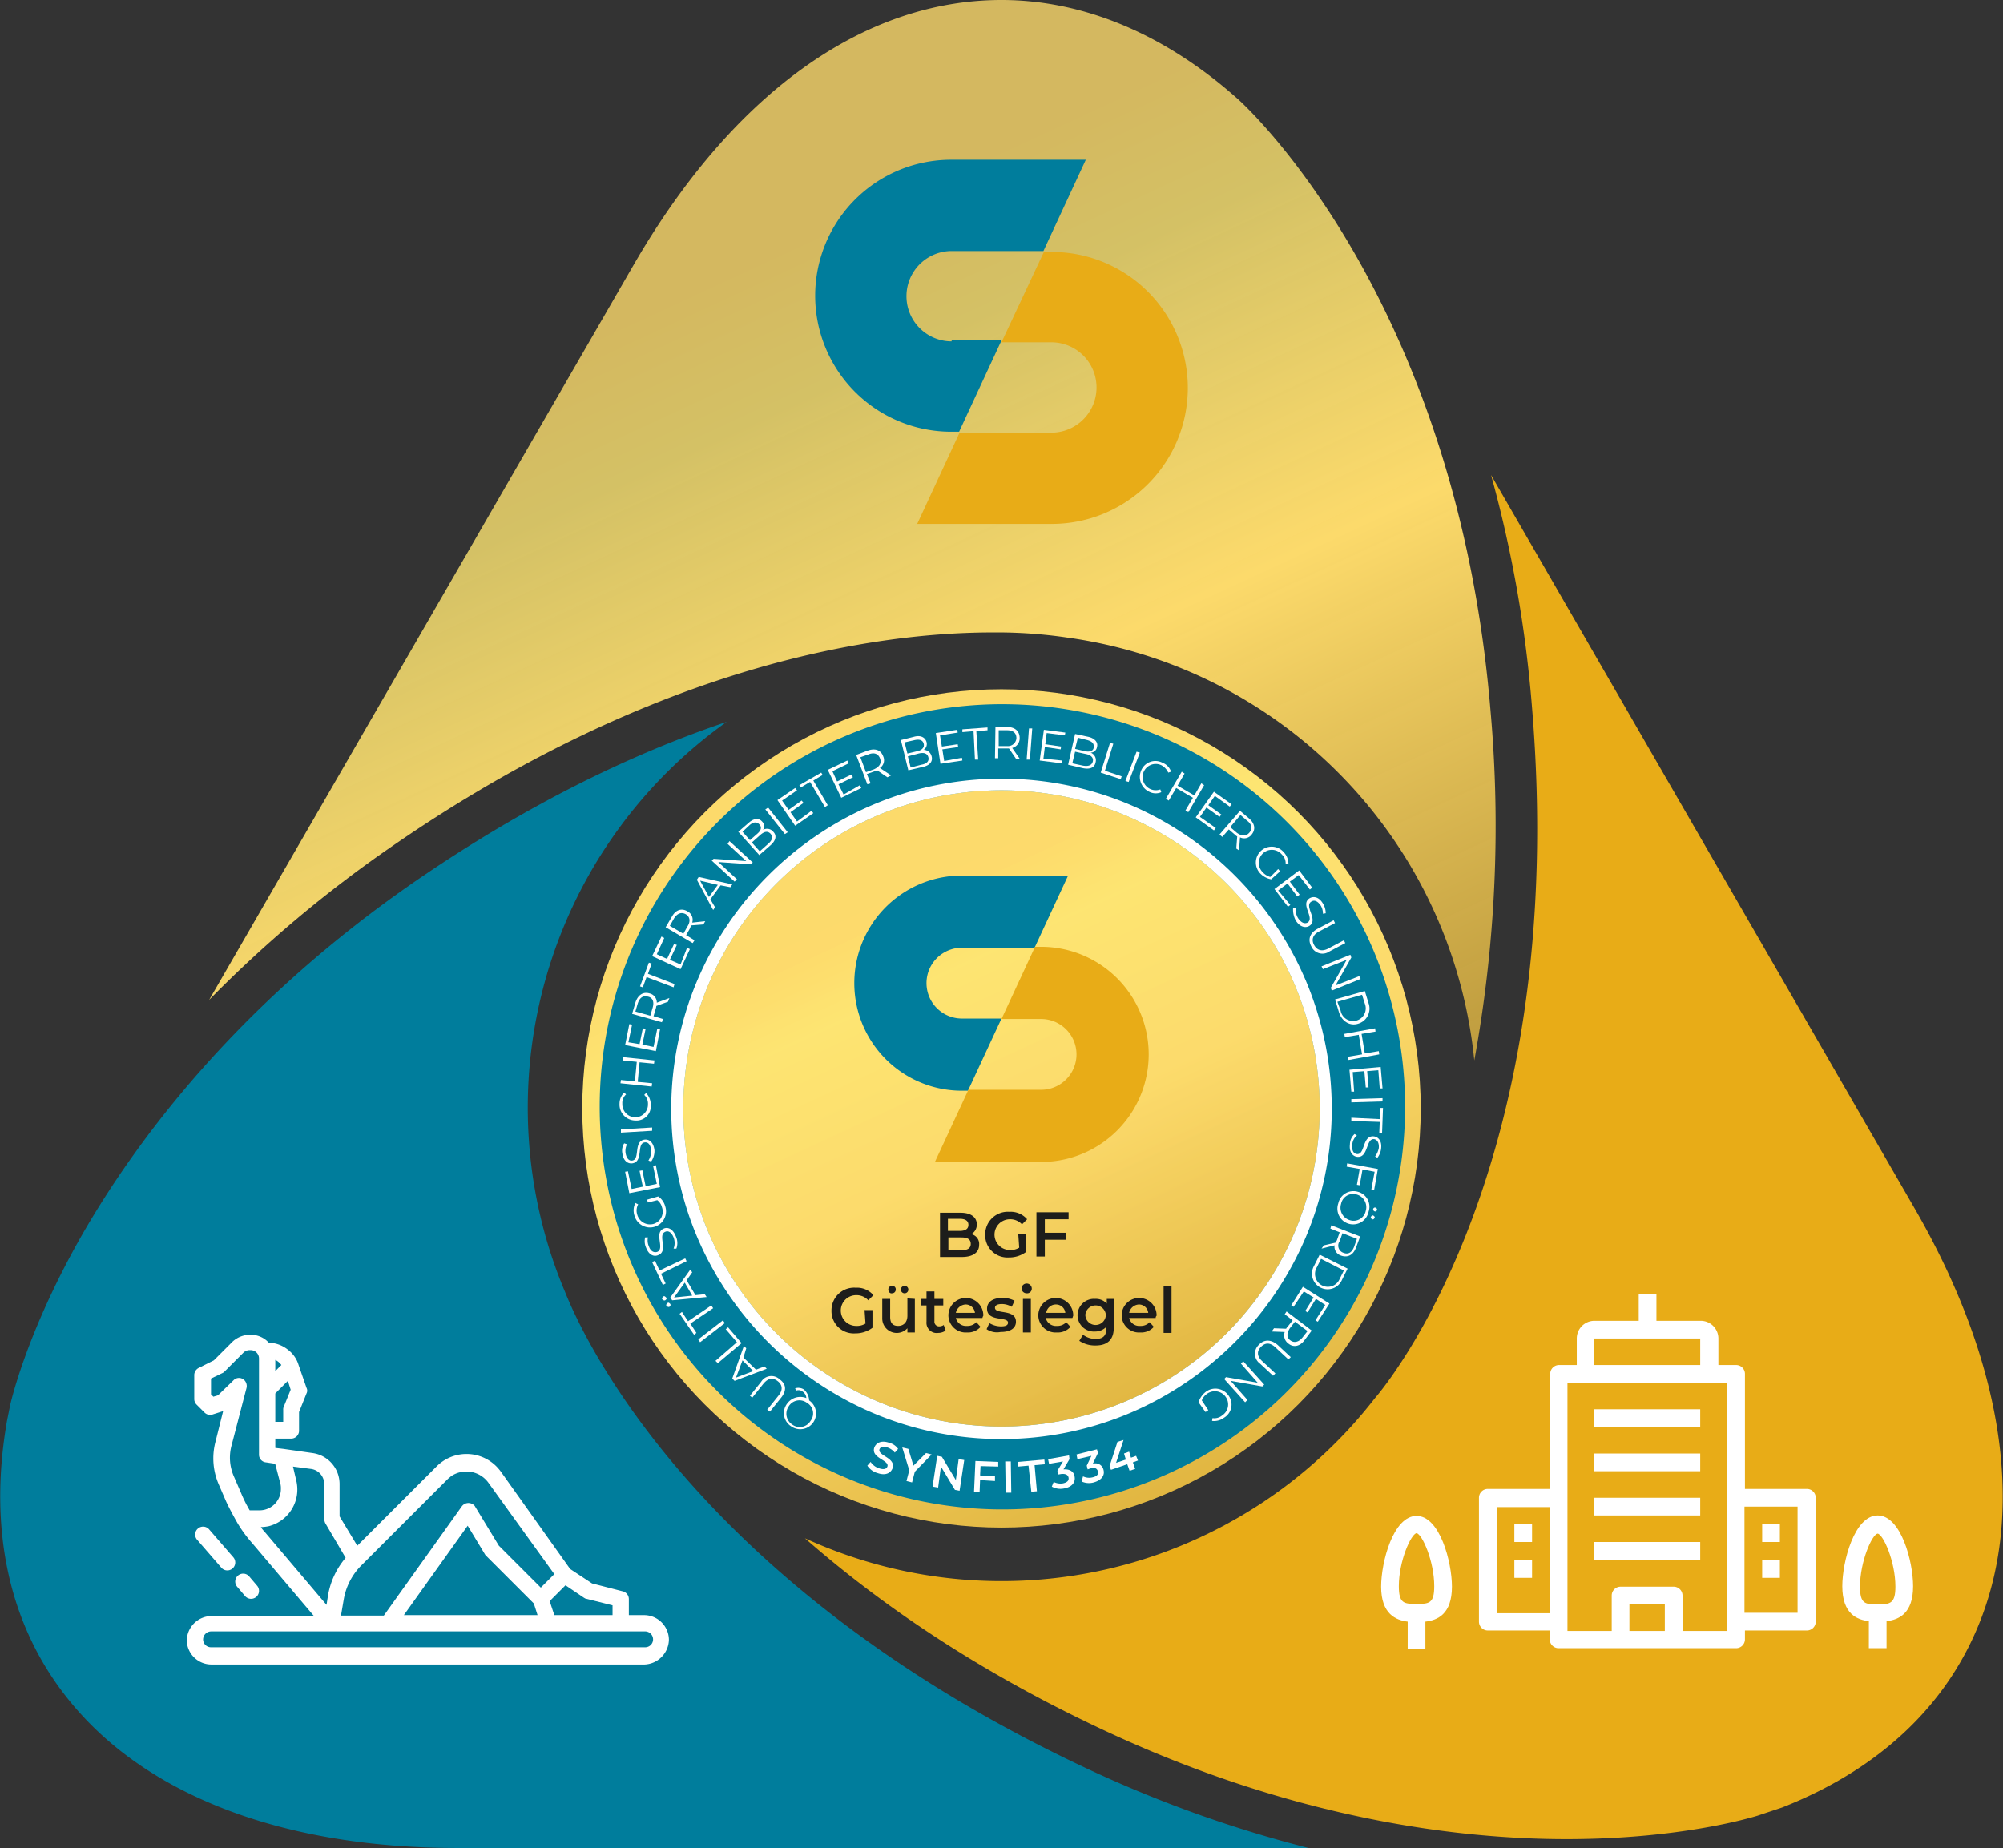 <svg xmlns="http://www.w3.org/2000/svg" xmlns:xlink="http://www.w3.org/1999/xlink" id="Ebene_1" data-name="Ebene 1" viewBox="0 0 430 396.8"><rect x="0" y="0" width="430" height="396.8" fill="#333333" stroke="none"/><defs><style>.cls-1{fill:url(#Unbenannter_Verlauf);}.cls-2{fill:url(#Unbenannter_Verlauf_2);}.cls-3{fill:#007d9c;}.cls-4{fill:#fff;}.cls-5{fill:url(#Unbenannter_Verlauf_3);}.cls-6{fill:none;}.cls-7{fill:#e8ac17;}.cls-8{fill:#1d1d1b;}.cls-9{fill:url(#Unbenannter_Verlauf_9);}</style><linearGradient id="Unbenannter_Verlauf" x1="253.13" y1="2271.24" x2="178.76" y2="2110.72" gradientTransform="translate(0 -1950.94)" gradientUnits="userSpaceOnUse"><stop offset="0" stop-color="#e1b641"></stop><stop offset="0.45" stop-color="#fcda6b"></stop><stop offset="0.74" stop-color="#fde572"></stop><stop offset="0.86" stop-color="#fcda6b"></stop></linearGradient><linearGradient id="Unbenannter_Verlauf_2" x1="247.84" y1="2259.83" x2="183.79" y2="2121.57" gradientTransform="translate(0 -1950.94)" gradientUnits="userSpaceOnUse"><stop offset="0" stop-color="#e1b641" stop-opacity="0.8"></stop><stop offset="0.45" stop-color="#fcda6b" stop-opacity="0.8"></stop><stop offset="0.74" stop-color="#fde572" stop-opacity="0.8"></stop><stop offset="0.86" stop-color="#fcda6b" stop-opacity="0.8"></stop></linearGradient><linearGradient id="Unbenannter_Verlauf_3" x1="243.93" y1="2251.39" x2="187.5" y2="2129.58" xlink:href="#Unbenannter_Verlauf_2"></linearGradient><linearGradient id="Unbenannter_Verlauf_9" x1="230" y1="267.77" x2="122.61" y2="35.97" gradientUnits="userSpaceOnUse"><stop offset="0" stop-color="#e1b641" stop-opacity="0.8"></stop><stop offset="0.45" stop-color="#fcda6b"></stop><stop offset="0.74" stop-color="#fde572" stop-opacity="0.8"></stop><stop offset="0.86" stop-color="#fcda6b" stop-opacity="0.8"></stop></linearGradient></defs><circle class="cls-1" cx="215" cy="238" r="90"></circle><circle class="cls-2" cx="215" cy="238" r="77.6"></circle><path class="cls-3" d="M215,169.7A68.3,68.3,0,1,1,146.7,238,68.33,68.33,0,0,1,215,169.7m0-18.5a86.45,86.45,0,1,0,33.8,6.8,86.83,86.83,0,0,0-33.8-6.8Z"></path><path class="cls-4" d="M215,169.7A68.3,68.3,0,1,1,146.7,238,68.33,68.33,0,0,1,215,169.7m0-2.5a70.55,70.55,0,0,0-27.6,5.6,71.42,71.42,0,0,0-37.7,37.7,70.81,70.81,0,0,0,0,55.2,71.42,71.42,0,0,0,37.7,37.7,70.81,70.81,0,0,0,55.2,0,71.42,71.42,0,0,0,37.7-37.7,70.81,70.81,0,0,0,0-55.2,71.42,71.42,0,0,0-37.7-37.7,70.55,70.55,0,0,0-27.6-5.6Z"></path><circle class="cls-5" cx="215" cy="238" r="68.3"></circle><path class="cls-4" d="M170.7,298.1a2.29,2.29,0,0,1,1.8.2,3.21,3.21,0,0,1,1.2,2.4,3.38,3.38,0,1,1-3.8,5.6,3.35,3.35,0,0,1-1-4.8,3.48,3.48,0,0,1,4.2-1.3,1.77,1.77,0,0,0-.8-1.4,1.4,1.4,0,0,0-1.4-.2Zm2.5,3.1a2.69,2.69,0,0,0-3.9.8,2.77,2.77,0,0,0,.8,3.9,2.69,2.69,0,0,0,3.9-.8A2.61,2.61,0,0,0,173.2,301.2Z"></path><path class="cls-4" d="M167.7,300.1l-2.4,3-.6-.4,2.4-3c1-1.2.9-2.3-.1-3.1s-2-.8-3.1.5l-2.4,3-.5-.4,2.4-3a2.57,2.57,0,0,1,4-.5C168.8,297.2,168.9,298.6,167.7,300.1Z"></path><path class="cls-4" d="M159.6,291.5l2.7,2.6,1.8-.7.5.5-6.9,2.6-.5-.5,2.5-7,.5.5Zm-.2.6-1.4,3.7,3.7-1.4Z"></path><path class="cls-4" d="M154.1,292.7l-.5-.5,4.6-4-2.4-2.8.5-.4,2.9,3.4Z"></path><path class="cls-4" d="M150.3,288.2l-.4-.6,5.3-4.1.4.6Z"></path><path class="cls-4" d="M148.2,284.2l1.3,2-.5.4-3.1-4.5.5-.4,1.3,2,5-3.4.4.6Z"></path><path class="cls-4" d="M142.8,279.2c-.2.1-.4,0-.6-.2s0-.4.2-.6.4,0,.6.2S143.1,279,142.8,279.2Zm.9,1.4c-.2.1-.4,0-.6-.2s0-.4.2-.6.4,0,.6.2A.45.45,0,0,1,143.7,280.6Zm3.7-5.7,1.9,3.2,2-.2.4.6-7.4.7-.4-.6,4.3-6,.4.6Zm-.4.5-2.3,3.2,3.9-.4Z"></path><path class="cls-4" d="M141.9,273.5l1,2.1-.6.3L140,271l.6-.3,1,2.1,5.5-2.6.3.6Z"></path><path class="cls-4" d="M145.2,268.1h-.6a3.3,3.3,0,0,0,0-2.4c-.5-1.2-1.2-1.5-1.8-1.2-1.7.7.8,4.1-1.5,5-.9.4-2,0-2.6-1.6a3.36,3.36,0,0,1-.2-2.2h.6a3,3,0,0,0,.2,1.9c.4,1.2,1.2,1.4,1.8,1.2,1.7-.7-.8-4.1,1.4-5,.9-.4,2,.1,2.6,1.7A3.38,3.38,0,0,1,145.2,268.1Z"></path><path class="cls-4" d="M139.1,258.2l-.2-.6,2.4-.7a3.71,3.71,0,0,1,1.5,2.1,3.45,3.45,0,1,1-6.6,2,3.56,3.56,0,0,1,.2-2.7l.6.3a2.79,2.79,0,0,0-.2,2.2,2.84,2.84,0,0,0,3.5,2,2.76,2.76,0,0,0,1.8-3.6,2.68,2.68,0,0,0-1-1.5Z"></path><path class="cls-4" d="M140.2,250.3l.6-.1.9,4.7-6.6,1.3-.9-4.6.6-.1.8,3.8,2.4-.5-.7-3.4.6-.1.7,3.4,2.4-.5Z"></path><path class="cls-4" d="M139.8,249.4l-.6-.2a3.92,3.92,0,0,0,.6-2.3c-.2-1.2-.7-1.7-1.4-1.6-1.8.2-.2,4.2-2.7,4.5-1,.1-1.9-.6-2.1-2.2a2.87,2.87,0,0,1,.4-2.1l.6.2a3.19,3.19,0,0,0-.3,1.9c.2,1.2.8,1.7,1.4,1.6,1.8-.2.2-4.2,2.7-4.5,1-.1,1.9.6,2.1,2.3A4,4,0,0,1,139.8,249.4Z"></path><path class="cls-4" d="M133.3,243.2v-.7l6.7-.4v.7Z"></path><path class="cls-4" d="M136.4,240.6A3.42,3.42,0,0,1,133,237a3.31,3.31,0,0,1,1-2.4l.4.4a2.44,2.44,0,0,0-.8,2,2.8,2.8,0,0,0,2.7,2.9,2.73,2.73,0,0,0,2.8-2.8,2.57,2.57,0,0,0-.8-2l.4-.4a3.55,3.55,0,0,1,1,2.5A3.08,3.08,0,0,1,136.4,240.6Z"></path><path class="cls-4" d="M133.8,227l6.7.7-.1.7-3.1-.3-.4,4.2,3.1.3-.1.7-6.7-.7.1-.7,3,.3.4-4.2-3-.3Z"></path><path class="cls-4" d="M141.1,220.9l.6.1-.9,4.7-6.6-1.3.9-4.5.6.1-.8,3.8,2.4.4.7-3.4.6.1-.7,3.4,2.4.5Z"></path><path class="cls-4" d="M143.4,215.1l-2.5.9a4.33,4.33,0,0,1-.1.5l-.5,1.7,2,.6-.2.7-6.4-1.8.7-2.4c.5-1.6,1.6-2.4,3-2a2,2,0,0,1,1.6,2l2.7-1Zm-4.3-1.1c-1-.3-1.8.2-2.2,1.5l-.5,1.7,3.2.9.5-1.7C140.5,215.1,140.1,214.2,139.1,214Z"></path><path class="cls-4" d="M138.8,209.8,138,212l-.6-.2,1.9-5.1.6.2-.8,2.2,5.7,2.2-.2.7Z"></path><path class="cls-4" d="M147.5,203.5l.6.3-2,4.3-6.1-2.8,2-4.2.6.3-1.6,3.5,2.2,1,1.5-3.2.6.2-1.5,3.2,2.3,1Z"></path><path class="cls-4" d="M151,198.5l-2.6.2c-.1.2-.2.3-.2.5l-.9,1.6,1.8,1.1-.4.6-5.8-3.4,1.3-2.2c.8-1.5,2.1-2,3.4-1.2a2,2,0,0,1,1,2.4l2.8-.3Zm-3.8-2.2c-.9-.5-1.8-.2-2.5.9l-.9,1.6,2.9,1.7.9-1.6C148.3,197.8,148.1,196.8,147.2,196.3Z"></path><path class="cls-4" d="M154.7,190.1l-2.2,3,1,1.7-.4.6-3.5-6.5.4-.6,7.2,1.6-.4.6Zm-.6-.1-3.8-.9,1.9,3.5Z"></path><path class="cls-4" d="M156.6,180.6l5,4.6-.4.4-7-.5,4,3.7-.5.5-4.9-4.5.4-.4,7,.5-4-3.7Z"></path><path class="cls-4" d="M166,178.6c.8.8.6,1.9-.7,3l-2.3,2-4.5-5,2.2-1.9c1.1-1,2.2-1.1,2.9-.3a1.39,1.39,0,0,1,.2,1.8A1.7,1.7,0,0,1,166,178.6Zm-6.6,0,1.6,1.8,1.6-1.4c.8-.7,1-1.4.4-2s-1.3-.5-2.1.2Zm6,.4c-.6-.6-1.3-.5-2.2.3l-1.8,1.6,1.7,1.9,1.8-1.6C165.8,180.4,166,179.7,165.4,179Z"></path><path class="cls-4" d="M164.3,173.8l.6-.4,4.2,5.3-.6.4Z"></path><path class="cls-4" d="M174.2,174.1l.4.5-3.9,2.7-3.8-5.5,3.8-2.6.4.5-3.2,2.2,1.4,2,2.8-2,.4.5-2.8,2,1.4,2Z"></path><path class="cls-4" d="M173.9,167.9l-2,1.2-.3-.5,4.7-2.7.3.5-2,1.2,3.1,5.3-.6.4Z"></path><path class="cls-4" d="M184.6,168.6l.3.6-4.3,2.1-2.9-6,4.2-2,.3.6-3.5,1.7,1,2.2,3.1-1.5.3.6-3.1,1.5,1.1,2.2Z"></path><path class="cls-4" d="M190.5,166.9l-2.2-1.5c-.2.1-.3.2-.5.2l-1.7.6.8,2-.7.2-2.4-6.3,2.4-.9c1.6-.6,2.9-.2,3.4,1.2a2,2,0,0,1-.7,2.5l2.4,1.6Zm-1.6-4.1c-.4-1-1.3-1.3-2.5-.8l-1.7.6,1.2,3.2,1.7-.6C188.9,164.6,189.3,163.8,188.9,162.8Z"></path><path class="cls-4" d="M200,162.4c.3,1.1-.4,2-2,2.3l-3,.7-1.6-6.5,2.8-.7c1.4-.4,2.4.1,2.7,1.1a1.51,1.51,0,0,1-.6,1.7A1.82,1.82,0,0,1,200,162.4Zm-5.8-3,.6,2.4,2.1-.5c1-.2,1.6-.8,1.4-1.6s-.9-1-1.9-.8Zm5.1,3.2c-.2-.8-.9-1.1-2.1-.8l-2.3.6.6,2.4,2.3-.6C199,164,199.5,163.4,199.3,162.6Z"></path><path class="cls-4" d="M206.5,162.7l.1.6-4.7.7-1-6.6,4.6-.7.1.6-3.8.6.4,2.4,3.4-.5.1.6-3.4.5.4,2.5Z"></path><path class="cls-4" d="M209,157l-2.4.2v-.6l5.4-.4v.6l-2.4.2.4,6.1h-.7Z"></path><path class="cls-4" d="M218.1,162.9l-1.5-2.2h-2.3v2.1h-.7l.1-6.7h2.5c1.7,0,2.7.9,2.7,2.4a2.13,2.13,0,0,1-1.6,2.1l1.6,2.3Zm.1-4.4c0-1.1-.7-1.7-2-1.7h-1.8v3.4h1.8A1.83,1.83,0,0,0,218.2,158.5Z"></path><path class="cls-4" d="M220.9,156.4h.7l-.5,6.7h-.7Z"></path><path class="cls-4" d="M228,163.3l-.1.6-4.7-.6.9-6.6,4.6.6-.1.6-3.9-.5-.3,2.4,3.4.5-.1.6-3.4-.5-.3,2.5Z"></path><path class="cls-4" d="M235.2,163.7c-.2,1.1-1.2,1.6-2.9,1.2l-3-.7,1.5-6.6,2.8.6c1.4.3,2.2,1.2,1.9,2.2a1.39,1.39,0,0,1-1.4,1.2A1.73,1.73,0,0,1,235.2,163.7Zm-.6-.2c.2-.8-.4-1.4-1.5-1.6l-2.3-.5-.6,2.5,2.3.5Q234.3,164.7,234.6,163.5Zm-3.2-5.1-.6,2.4,2.1.5c1,.2,1.8,0,1.9-.8s-.3-1.3-1.4-1.6Z"></path><path class="cls-4" d="M238.3,159.5l.7.2-1.8,5.8,3.6,1.2-.2.6-4.3-1.4Z"></path><path class="cls-4" d="M244,161.4l.7.2-2.4,6.3-.7-.2Z"></path><path class="cls-4" d="M245,165.4a3.29,3.29,0,0,1,4.6-1.6,3.05,3.05,0,0,1,1.8,1.9l-.6.2a3.32,3.32,0,0,0-1.5-1.6,2.82,2.82,0,1,0-.2,5.2l.2.6a3,3,0,0,1-2.6-.1A3.52,3.52,0,0,1,245,165.4Z"></path><path class="cls-4" d="M258.5,168.6l-3.4,5.8-.6-.4,1.6-2.7-3.6-2.1-1.6,2.7-.6-.4,3.4-5.8.6.4-1.5,2.6,3.6,2.1,1.5-2.6Z"></path><path class="cls-4" d="M261,177.8l-.4.5-3.9-2.8,3.9-5.5,3.8,2.7-.4.5-3.2-2.3-1.4,2,2.8,2-.4.5-2.8-2-1.4,2Z"></path><path class="cls-4" d="M265.4,182.2l.2-2.6a1.38,1.38,0,0,1-.4-.3l-1.4-1.2-1.4,1.6-.6-.5,4.4-5.1,1.9,1.6c1.3,1.1,1.5,2.4.6,3.5a2,2,0,0,1-2.5.6l-.2,2.8Zm2.8-3.4c.7-.8.6-1.8-.5-2.6l-1.4-1.2-2.2,2.6,1.4,1.2Q267.15,180,268.2,178.8Z"></path><path class="cls-4" d="M274.4,186.6l.4.5-1.9,1.7a4.29,4.29,0,0,1-2.3-1.2,3.4,3.4,0,1,1,5-4.6,3.64,3.64,0,0,1,1,2.5H276a2.57,2.57,0,0,0-.8-2,2.8,2.8,0,1,0-4.1,3.8,3.36,3.36,0,0,0,1.6,1Z"></path><path class="cls-4" d="M277,194.3l-.5.4-2.9-3.8,5.3-4,2.8,3.7-.5.4-2.4-3.1-1.9,1.4,2.1,2.8-.5.4-2.1-2.8-2,1.5Z"></path><path class="cls-4" d="M277.6,195l.6-.1a3.36,3.36,0,0,0,.5,2.3c.7,1,1.4,1.2,2,.9,1.6-1-1.6-3.9.4-5.2.8-.5,2-.4,2.9,1.1a3.94,3.94,0,0,1,.6,2.1l-.6.1a3.2,3.2,0,0,0-.5-1.8c-.7-1-1.4-1.2-2-.8-1.6,1,1.6,3.9-.4,5.2-.8.5-2,.3-2.9-1.1A4.93,4.93,0,0,1,277.6,195Z"></path><path class="cls-4" d="M282.9,199.4l3.4-1.8.3.6-3.4,1.8c-1.4.7-1.7,1.8-1.1,2.9s1.6,1.5,3,.8l3.4-1.8.3.6-3.4,1.8a2.62,2.62,0,0,1-3.9-1.1C280.7,201.7,281.2,200.3,282.9,199.4Z"></path><path class="cls-4" d="M292.1,210.2l-6.2,2.5-.2-.6,3.4-6-5.1,2-.3-.6,6.2-2.5.2.6-3.4,6,5.1-2Z"></path><path class="cls-4" d="M293,212.8l.8,2.6a3.39,3.39,0,0,1-2.2,4.4c-1.8.6-3.6-.5-4.2-2.6l-.8-2.6Zm-5.2,4.2a2.72,2.72,0,1,0,5.2-1.5l-.6-1.9-5.3,1.5Z"></path><path class="cls-4" d="M296.1,226.4l-6.6,1.2-.1-.7,3-.5-.7-4.2-3,.5-.1-.7,6.6-1.2.1.7-3,.5.7,4.2,3-.5Z"></path><path class="cls-4" d="M290.7,234.4h-.6l-.4-4.7,6.7-.6.4,4.6h-.6l-.3-3.9-2.4.2.3,3.5h-.6l-.3-3.5-2.5.2Z"></path><path class="cls-4" d="M296.8,235.8v.7l-6.7.2V236Z"></path><path class="cls-4" d="M296.2,240.3l.1-2.4h.6l-.2,5.4h-.6l.1-2.4-6.1-.2V240Z"></path><path class="cls-4" d="M290.8,243.5l.5.3a2.82,2.82,0,0,0-1,2.1c-.1,1.2.3,1.8,1,1.9,1.8.2,1.1-4,3.6-3.8,1,.1,1.8,1,1.6,2.6a4,4,0,0,1-.8,2l-.5-.3a4.17,4.17,0,0,0,.8-1.8c.1-1.2-.4-1.8-1-1.9-1.8-.2-1.2,4-3.6,3.8-1-.1-1.8-1-1.6-2.7A3,3,0,0,1,290.8,243.5Z"></path><path class="cls-4" d="M295.1,251.6l-2.6-.5-.6,3.4-.6-.1.6-3.4-2.8-.5.1-.7,6.6,1.2-.8,4.5-.6-.1Z"></path><path class="cls-4" d="M291.5,255.9a3.3,3.3,0,0,1,2.3,4.3,3.38,3.38,0,1,1-6.5-1.8A3.32,3.32,0,0,1,291.5,255.9Zm-1.7,6.1a2.66,2.66,0,0,0,3.4-2,2.82,2.82,0,0,0-1.9-3.5,2.63,2.63,0,0,0-3.4,2A2.78,2.78,0,0,0,289.8,262Zm5-1c.2.1.4.3.3.5s-.3.4-.5.3-.4-.3-.3-.5S294.6,260.9,294.8,261Zm.5-1.7c.2.1.4.3.3.5a.38.38,0,0,1-.5.3c-.2-.1-.4-.3-.3-.5A.38.38,0,0,1,295.3,259.3Z"></path><path class="cls-4" d="M284.2,267.4l2.6-.6c0-.2.1-.3.2-.5l.6-1.7-2-.8.2-.7,6.2,2.4-.9,2.4c-.6,1.6-1.8,2.2-3.2,1.7a2,2,0,0,1-1.4-2.2l-2.8.7Zm4.2,1.6c1,.4,1.8,0,2.3-1.3l.6-1.7-3.1-1.2-.6,1.7A1.63,1.63,0,0,0,288.4,269Z"></path><path class="cls-4" d="M289.3,272.4l-1.2,2.4a3.36,3.36,0,1,1-6-3l1.2-2.4Zm-6.6-.3a2.78,2.78,0,0,0,1.1,3.9,2.75,2.75,0,0,0,3.8-1.4l.9-1.8-4.9-2.5Z"></path><path class="cls-4" d="M277.7,280.6l-.5-.3,2.5-4,5.7,3.6-2.5,3.9-.5-.3,2.1-3.3-2-1.3-1.8,2.9-.5-.3,1.8-2.9-2.1-1.3Z"></path><path class="cls-4" d="M273.5,285.2l2.6.1a1.38,1.38,0,0,1,.3-.4l1.1-1.4-1.7-1.3.4-.6,5.4,4.1-1.5,2c-1,1.4-2.4,1.7-3.5.8a2.18,2.18,0,0,1-.8-2.5l-2.8-.1Zm3.5,2.6c.8.6,1.8.4,2.6-.6l1.1-1.4-2.7-2-1.1,1.4C276.2,286.3,276.2,287.2,277,287.8Z"></path><path class="cls-4" d="M274.3,288.8l2.8,2.6-.5.5-2.8-2.6c-1.2-1.1-2.2-1-3.1-.1s-.9,2,.3,3.1l2.8,2.6-.5.5-2.8-2.6a2.62,2.62,0,0,1-.3-4C271.3,287.6,272.8,287.5,274.3,288.8Z"></path><path class="cls-4" d="M267.3,301.1l-4.5-5,.4-.4,6.8,1.2-3.6-4.1.5-.5,4.5,5-.4.4-6.8-1.2,3.6,4.1Z"></path><path class="cls-4" d="M259.4,302.8l-.6.4-1.5-2.1a4.59,4.59,0,0,1,1.5-2.2,3.42,3.42,0,0,1,4.9.7,3.27,3.27,0,0,1-.9,4.8,3.57,3.57,0,0,1-2.6.7l.1-.6a2.63,2.63,0,0,0,2.1-.6,2.79,2.79,0,0,0,.7-4,2.84,2.84,0,0,0-4-.6,3,3,0,0,0-1.1,1.4Z"></path><path class="cls-4" d="M186.2,314.7l.7-.8a3.42,3.42,0,0,0,1.9,1.4c1,.3,1.5.1,1.7-.4.5-1.4-3.6-1.8-2.8-4.1.4-1,1.5-1.6,3.2-1a3.28,3.28,0,0,1,1.9,1.3l-.7.8a3.55,3.55,0,0,0-1.6-1.1c-1-.3-1.5-.1-1.7.4-.4,1.4,3.6,1.8,2.8,4.1-.4,1-1.5,1.6-3.2,1A3.85,3.85,0,0,1,186.2,314.7Z"></path><path class="cls-4" d="M196.4,316l-.6,2.3-1.2-.3.6-2.3-1.5-4.9,1.3.3,1.1,3.6,2.7-2.7,1.2.3Z"></path><path class="cls-4" d="M207,313.5l-1,6.6-1-.2-3-5-.6,4.5-1.2-.2,1-6.6,1,.2,3,5,.6-4.5Z"></path><path class="cls-4" d="M210.5,314.8l-.1,2,3.2.2v1l-3.2-.2-.1,2.6h-1.2l.3-6.7,4.9.2v1Z"></path><path class="cls-4" d="M215.8,313.8H217l.1,6.7h-1.2Z"></path><path class="cls-4" d="M220.8,314.7l-2.2.2-.1-1,5.7-.5.1,1-2.2.2.5,5.6-1.2.1Z"></path><path class="cls-4" d="M230.7,317.1c.2,1.1-.5,2.2-2.3,2.5a3.81,3.81,0,0,1-2.6-.4l.4-1a3.28,3.28,0,0,0,2,.3q1.35-.3,1.2-1.2c-.1-.6-.6-.9-1.6-.8l-.6.1-.2-.8,1.2-2-3,.5-.2-1,4.5-.8.1.8-1.3,2.2C229.8,315.4,230.6,316.1,230.7,317.1Z"></path><path class="cls-4" d="M236.9,315.6c.3,1.1-.3,2.2-2.1,2.7a3.8,3.8,0,0,1-2.6-.2l.3-1.1a3,3,0,0,0,2.1.2c.9-.2,1.3-.7,1.1-1.3s-.7-.9-1.6-.6l-.6.2-.2-.8,1-2.1-3,.7-.2-1,4.4-1.1.2.8-1.1,2.3A1.77,1.77,0,0,1,236.9,315.6Z"></path><path class="cls-4" d="M244.3,313.6l-1.1.4.5,1.4-1.2.4-.5-1.4-3.5,1.2-.3-.8,1.7-5.2,1.3-.4-1.6,4.9,2.1-.7-.4-1.3,1.1-.4.4,1.3,1.1-.4Z"></path><path class="cls-6" d="M198.9,211a7.6,7.6,0,0,0,7.6,7.6H215l7.1-15.3H206.5A7.75,7.75,0,0,0,198.9,211Z"></path><path class="cls-3" d="M206.5,218.7a7.6,7.6,0,1,1,0-15.2h15.6l7.2-15.5H206.5a23.1,23.1,0,1,0,0,46.2h1.3l7.2-15.5Z"></path><path class="cls-7" d="M223.5,218.8a7.6,7.6,0,1,1,0,15.2H207.9l-7.2,15.5h22.8a23.1,23.1,0,1,0,0-46.2h-1.3L215,218.8Z"></path><path class="cls-8" d="M210.2,267.3c0,1.6-1.3,2.6-3.7,2.6h-4.7v-9.5h4.4c2.3,0,3.5,1,3.5,2.5a2.32,2.32,0,0,1-1.2,2.1A2.14,2.14,0,0,1,210.2,267.3Zm-6.7-5.6v2.6H206c1.2,0,1.9-.4,1.9-1.3s-.7-1.3-1.9-1.3Zm4.9,5.4c0-1-.7-1.4-2-1.4h-2.8v2.7h2.8C207.7,268.5,208.4,268,208.4,267.1Z"></path><path class="cls-8" d="M218.6,265h1.7v3.8a6.07,6.07,0,0,1-3.7,1.2,4.78,4.78,0,0,1-5.1-4.9,4.86,4.86,0,0,1,5.2-4.9,4.64,4.64,0,0,1,3.8,1.6l-1.1,1.1a3.41,3.41,0,0,0-2.6-1.1,3.3,3.3,0,1,0,0,6.6,3.51,3.51,0,0,0,2-.5l-.2-2.9Z"></path><path class="cls-8" d="M224.3,261.8v2.9h4.6v1.5h-4.6v3.6h-1.8v-9.5h6.9v1.5Z"></path><path class="cls-8" d="M185.6,281.3h1.7v3.8a6.07,6.07,0,0,1-3.7,1.2,4.78,4.78,0,0,1-5.1-4.9,4.86,4.86,0,0,1,5.2-4.9,4.64,4.64,0,0,1,3.8,1.6l-1.1,1.1a3.41,3.41,0,0,0-2.6-1.1,3.3,3.3,0,1,0,0,6.6,3.51,3.51,0,0,0,2-.5l-.2-2.9Z"></path><path class="cls-8" d="M196.4,278.9v7.2h-1.6v-.9a3.11,3.11,0,0,1-5.4-2.2v-4.1h1.7v3.9c0,1.3.6,1.9,1.7,1.9s2-.7,2-2.2v-3.7l1.6.1Zm-5.7-2a.79.79,0,0,1,.8-.8.74.74,0,0,1,.8.8.79.79,0,0,1-.8.8C191.1,277.8,190.7,277.4,190.7,276.9Zm2.7,0a.8.8,0,1,1,.8.8A.79.79,0,0,1,193.4,276.9Z"></path><path class="cls-8" d="M203,285.7a2.77,2.77,0,0,1-1.6.5,2.19,2.19,0,0,1-2.5-2.4v-3.5h-1.2v-1.4h1.2v-1.6h1.7v1.6h1.9v1.4h-1.9v3.4a1,1,0,0,0,1,1.1,1.69,1.69,0,0,0,1-.3Z"></path><path class="cls-8" d="M210.9,283h-5.7a2.25,2.25,0,0,0,2.4,1.7,2.57,2.57,0,0,0,2-.8l.9,1a3.56,3.56,0,0,1-2.9,1.2,3.71,3.71,0,0,1-4-3.7,3.75,3.75,0,0,1,7.5.1A1.69,1.69,0,0,0,210.9,283Zm-5.7-1.1h4.1a2,2,0,0,0-2-1.8A2.25,2.25,0,0,0,205.2,281.9Z"></path><path class="cls-8" d="M211.8,285.4l.6-1.3a4.9,4.9,0,0,0,2.5.7c1.1,0,1.5-.3,1.5-.8,0-1.4-4.5-.1-4.5-3,0-1.4,1.2-2.3,3.2-2.3a5.4,5.4,0,0,1,2.7.6l-.6,1.3a4.2,4.2,0,0,0-2.1-.6c-1,0-1.5.3-1.5.8,0,1.5,4.5.2,4.5,3,0,1.4-1.2,2.2-3.3,2.2A4,4,0,0,1,211.8,285.4Z"></path><path class="cls-8" d="M219.3,276.7a1.1,1.1,0,0,1,2.2,0,1,1,0,0,1-1.1,1A1.1,1.1,0,0,1,219.3,276.7Zm.3,2.2h1.7v7.2h-1.7Z"></path><path class="cls-8" d="M230.2,283h-5.7a2.25,2.25,0,0,0,2.4,1.7,2.57,2.57,0,0,0,2-.8l.9,1a3.56,3.56,0,0,1-2.9,1.2,3.71,3.71,0,0,1-4-3.7,3.75,3.75,0,0,1,7.5.1C230.3,282.7,230.3,282.9,230.2,283Zm-5.6-1.1h4.1a2,2,0,0,0-2-1.8A2.08,2.08,0,0,0,224.6,281.9Z"></path><path class="cls-8" d="M239.1,278.9v6.2c0,2.6-1.4,3.8-3.9,3.8a6.05,6.05,0,0,1-3.5-1l.8-1.3a4.59,4.59,0,0,0,2.7.9c1.6,0,2.3-.7,2.3-2.2v-.4a3.31,3.31,0,0,1-2.4,1,3.51,3.51,0,1,1,0-7,3.17,3.17,0,0,1,2.5,1v-1Zm-1.7,3.4a2.21,2.21,0,0,0-4.4,0,2.2,2.2,0,0,0,4.4,0Z"></path><path class="cls-8" d="M248.1,283h-5.7a2.25,2.25,0,0,0,2.4,1.7,2.57,2.57,0,0,0,2-.8l.9,1a3.56,3.56,0,0,1-2.9,1.2,3.71,3.71,0,0,1-4-3.7,3.75,3.75,0,1,1,7.5.1A.65.65,0,0,0,248.1,283Zm-5.7-1.1h4.1a2,2,0,0,0-2-1.8A2.25,2.25,0,0,0,242.4,281.9Z"></path><path class="cls-8" d="M249.8,276.1h1.7v10.1h-1.7Z"></path><path class="cls-9" d="M320,152.8c-7-85.1-49-126.7-54-131.3C250.3,7.4,232.7,0,215,0c-29.8,0-57.9,20.3-79.1,57.1l-91,157.6a267.78,267.78,0,0,1,39-32.8c57.9-40.1,105.7-46.1,129.1-46.1a103.42,103.42,0,0,1,16.1,1.1,101.87,101.87,0,0,1,87.4,90.8A279,279,0,0,0,320,152.8Z"></path><path class="cls-3" d="M121.3,277.4A101.74,101.74,0,0,1,156,155c-19.6,6.6-42.3,17.3-67.1,34.4C50.6,215.9,29.1,245.2,17.7,265,5.4,286.5,2.1,302,2.1,302.1l-.6,3c-4.1,23.5.5,44.3,13.5,60.2,16.5,20.3,46,31.5,83.1,31.5H280.9a266.39,266.39,0,0,1-48.5-17.5C149.8,340.3,125.4,287.7,121.3,277.4Z"></path><path class="cls-7" d="M172.8,330.3c15.5,13.6,36.1,28,63.3,40.8,41.7,19.7,77.5,23.8,100.2,23.8,25.4,0,40.8-5,40.9-5l5.4-1.8c21.1-8.3,35.8-22.3,42.8-40.8,9.3-24.5,4.2-55.6-14.3-87.7L320.1,102a265.39,265.39,0,0,1,8.8,50c8.1,97.8-31.1,145.2-33.8,148.3a101.42,101.42,0,0,1-122.3,30Z"></path><path class="cls-6" d="M194.6,63.7a9.71,9.71,0,0,0,9.7,9.7H215l9-19.3H204.2A9.48,9.48,0,0,0,194.6,63.7Z"></path><path class="cls-3" d="M204.3,73.3a9.7,9.7,0,0,1,0-19.4H224l9.1-19.6H204.2a29.2,29.2,0,1,0,0,58.4h1.7L215,73.1H204.3Z"></path><path class="cls-7" d="M225.7,73.5a9.7,9.7,0,1,1,0,19.4H206l-9.1,19.6h28.9a29.2,29.2,0,0,0,0-58.4h-1.7L215,73.5Z"></path><path class="cls-4" d="M319.4,319.7a1.9,1.9,0,0,0-1.9,1.9v26.6a1.9,1.9,0,0,0,1.9,1.9h13.3V352a1.9,1.9,0,0,0,1.9,1.9h38.1a1.9,1.9,0,0,0,1.9-1.9v-1.9h13.3a1.9,1.9,0,0,0,1.9-1.9V321.6a1.9,1.9,0,0,0-1.9-1.9H374.6V295a1.9,1.9,0,0,0-1.9-1.9h-3.8v-5.7a3.8,3.8,0,0,0-3.8-3.8h-9.5v-5.7h-3.8v5.7h-9.5a3.8,3.8,0,0,0-3.8,3.8v5.7h-3.8a1.9,1.9,0,0,0-1.9,1.9v24.7Zm66.5,3.8v22.8H374.5V323.5Zm-28.5,26.7h-7.6v-5.7h7.6Zm-15.2-62.8H365v5.7H342.2Zm-5.7,9.5h34.2v53.3h-9.5v-7.6a1.9,1.9,0,0,0-1.9-1.9H347.9a1.9,1.9,0,0,0-1.9,1.9v7.6h-9.5V296.9Zm-15.2,49.5V323.6h11.4v22.8Z"></path><path class="cls-4" d="M342.2,312.1H365v3.8H342.2Z"></path><path class="cls-4" d="M342.2,302.6H365v3.8H342.2Z"></path><path class="cls-4" d="M342.2,321.6H365v3.8H342.2Z"></path><path class="cls-4" d="M342.2,331.1H365v3.8H342.2Z"></path><path class="cls-4" d="M378.3,327.3h3.8v3.8h-3.8Z"></path><path class="cls-4" d="M378.3,335h3.8v3.8h-3.8Z"></path><path class="cls-4" d="M325.1,327.3h3.8v3.8h-3.8Z"></path><path class="cls-4" d="M325.1,335h3.8v3.8h-3.8Z"></path><path class="cls-4" d="M302.2,348.2V354H306v-5.8c2.6-.3,5.7-1.6,5.7-7.5,0-5.3-2.6-15.2-7.6-15.2s-7.6,9.9-7.6,15.2C296.5,346.6,299.7,347.9,302.2,348.2Zm1.9-19c1.2.2,3.8,6,3.8,11.4,0,3.7-1.1,3.8-3.8,3.8s-3.8-.1-3.8-3.8C300.3,335.2,302.9,329.4,304.1,329.2Z"></path><path class="cls-4" d="M403.1,325.4c-5,0-7.6,9.9-7.6,15.2,0,6,3.2,7.2,5.7,7.5v5.8H405v-5.8c2.6-.3,5.7-1.6,5.7-7.5C410.7,335.3,408.1,325.4,403.1,325.4Zm0,19.1c-2.7,0-3.8-.1-3.8-3.8,0-5.4,2.6-11.3,3.8-11.4,1.2.2,3.8,6,3.8,11.4C406.9,344.3,405.8,344.5,403.1,344.5Z"></path><g id="outline"><path class="cls-4" d="M143.6,352.1a5.34,5.34,0,0,0-5.3-5.3H135v-3.4a1.71,1.71,0,0,0-1.3-1.7l-6.6-1.7-4.7-3.1-14.8-20.8a10.59,10.59,0,0,0-1-1.2,9.05,9.05,0,0,0-12.9,0l-17,17-3.8-6.3v-6.9a6.71,6.71,0,0,0-5.8-6.7l-6.3-.9h0l-1.7-.2v-2h3.4a1.69,1.69,0,0,0,1.7-1.7v-4l1.6-4a1.27,1.27,0,0,0,0-1.2l-1.7-4.9a6.43,6.43,0,0,0-2.3-3.3,6.88,6.88,0,0,0-4.1-1.5,5.22,5.22,0,0,0-3.9-1.7h-.2a5.58,5.58,0,0,0-3.7,1.5l-4,4-3.2,1.6a1.75,1.75,0,0,0-1,1.5v5.2a1.66,1.66,0,0,0,.5,1.2l1.7,1.7a1.7,1.7,0,0,0,1.8.4l2.2-.7-1.7,6.8a14,14,0,0,0,.7,8.8l1.6,3.7c.7,1.6,2.6,5,2.7,5.1a28.19,28.19,0,0,0,2.9,3.9L67.4,347h-22a5.34,5.34,0,0,0-5.3,5.3,5.28,5.28,0,0,0,5.2,5.1h93.1A5.45,5.45,0,0,0,143.6,352.1Zm-83.2-59-1.3,1.3V292A3.48,3.48,0,0,1,60.4,293.1Zm-1.3,12.3v-6.2l2.7-2.7.6,1.9-1.5,3.7a1.27,1.27,0,0,0-.1.6v2.6H59.1Zm1.1,13.2a4.1,4.1,0,0,1,.1,1.1,4.59,4.59,0,0,1-4.6,4.6H53.6a30.21,30.21,0,0,1-1.8-3.6L50.2,317a10,10,0,0,1-.5-6.6l3.2-12.3a1.79,1.79,0,0,0-.4-1.7,1.63,1.63,0,0,0-2.4,0l-3.3,3.2-1,.3-.5-.5V296l2.5-1.2a1.38,1.38,0,0,0,.4-.3l4.1-4.1a1.9,1.9,0,0,1,1.3-.5h.2a1.79,1.79,0,0,1,1.8,1.8v20.6a1.65,1.65,0,0,0,1.5,1.7l2,.3v.1h0l1.1,4.2Zm14,15.9a16.76,16.76,0,0,0-3.8,8.2l-.3,1.9L56.8,328.9a7,7,0,0,1-.8-1,9.85,9.85,0,0,0,1.7-.2,8.13,8.13,0,0,0,5.9-9.8l-.7-3,3.8.5a3.26,3.26,0,0,1,2.9,3.3v7.4a2.92,2.92,0,0,0,.2.9ZM119,338l-2.9,2.9-9-9-5.1-8.4a1.21,1.21,0,0,0-.5-.5,1.75,1.75,0,0,0-2.4.5L82.4,346.9H73.2l.6-3.5a13.6,13.6,0,0,1,3.8-7.3l18.5-18.5c.2-.2.5-.4.7-.6a5.84,5.84,0,0,1,8,1.3Zm-18.6-10.4,3.8,6.3.3.3,10.1,10.1.8,2.5H86.7Zm31.2,19.2H119l-1-3,3.4-3.4,4,2.7c.2.1.3.2.5.2l5.6,1.4v2.1Zm8.6,5.2a1.69,1.69,0,0,1-1.7,1.7H45.3a1.69,1.69,0,0,1-1.7-1.7,1.75,1.75,0,0,1,1.7-1.7h93.1A1.71,1.71,0,0,1,140.2,352Z"></path><path class="cls-4" d="M53.5,338.5l1.7,2a1.7,1.7,0,0,1-2.6,2.2h0l-1.7-2a1.7,1.7,0,1,1,2.6-2.2Z"></path><path class="cls-4" d="M44.9,328.4l5.2,6a1.7,1.7,0,0,1-2.6,2.2l-5.2-6a1.7,1.7,0,1,1,2.6-2.2Z"></path></g></svg>